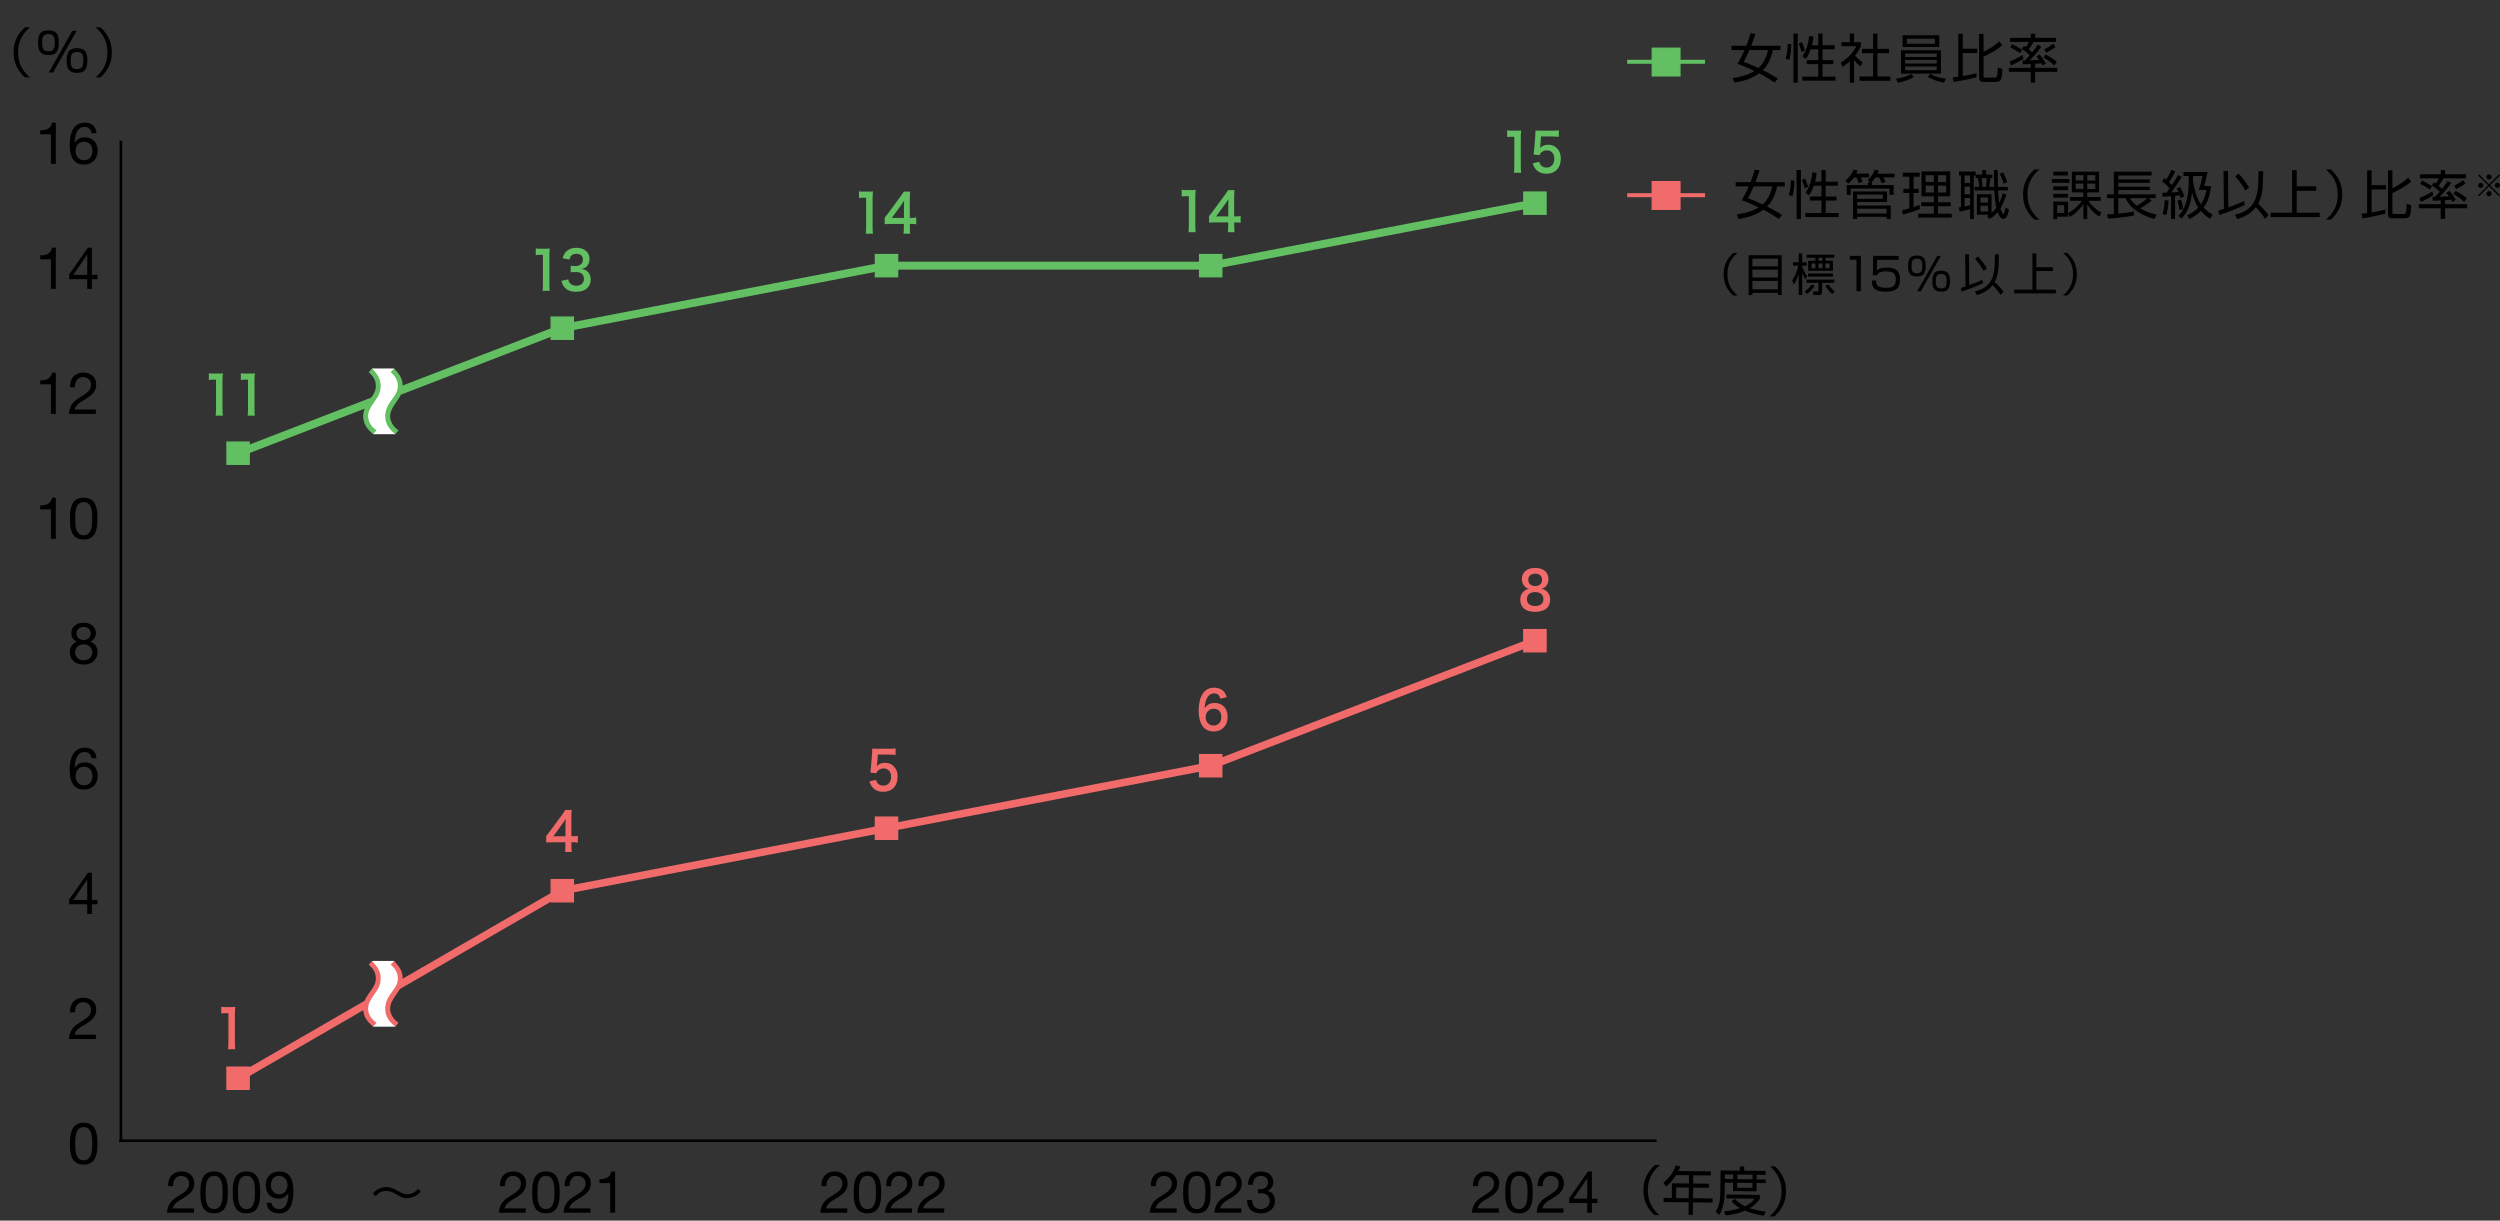 <?xml version="1.0" encoding="UTF-8"?>
<svg xmlns="http://www.w3.org/2000/svg" viewBox="0 0 945.68 461.73">
  <rect x="0" y="0" width="945.68" height="461.73" fill="#333333" stroke="none"/>
  <defs>
    <style>
      .cls-1, .cls-2, .cls-3 {
        stroke: #62bf62;
      }

      .cls-1, .cls-2, .cls-3, .cls-4, .cls-5, .cls-6, .cls-7 {
        stroke-miterlimit: 10;
      }

      .cls-1, .cls-4, .cls-6 {
        fill: none;
      }

      .cls-1, .cls-6 {
        stroke-width: 1.5px;
      }

      .cls-2 {
        stroke-width: 3px;
      }

      .cls-2, .cls-8, .cls-3 {
        fill: #62bf62;
      }

      .cls-9 {
        fill: #fff;
      }

      .cls-3, .cls-7 {
        stroke-width: .5px;
      }

      .cls-4 {
        stroke: #000;
      }

      .cls-5 {
        stroke-width: 2.85px;
      }

      .cls-5, .cls-10, .cls-7 {
        fill: #f26b6b;
      }

      .cls-5, .cls-6, .cls-7 {
        stroke: #f26b6b;
      }
    </style>
  </defs>
  <g id="_棒グラフ" data-name="棒グラフ">
    <g>
      <line class="cls-4" x1="45.07" y1="431.52" x2="626.61" y2="431.52"/>
      <g>
        <g>
          <path d="M26.5,430.86c.03-.62.1-1.22.22-1.8.12-.59.29-1.14.51-1.67.22-.53.52-.99.9-1.39.38-.4.86-.71,1.44-.95.58-.23,1.27-.35,2.08-.35s1.5.12,2.08.35c.58.24,1.06.55,1.44.95.38.4.68.86.9,1.39.22.53.39,1.09.51,1.67.12.59.19,1.19.22,1.8.03.62.04,1.21.04,1.78s-.01,1.17-.04,1.78c-.03.62-.1,1.22-.22,1.8-.12.59-.29,1.14-.51,1.66-.22.52-.52.98-.9,1.38-.38.4-.86.71-1.43.94-.57.23-1.27.34-2.09.34s-1.5-.11-2.08-.34c-.58-.23-1.06-.54-1.44-.94-.38-.4-.68-.85-.9-1.38-.22-.52-.39-1.07-.51-1.66-.12-.59-.19-1.19-.22-1.8s-.04-1.21-.04-1.78.01-1.17.04-1.78ZM28.49,434.59c.04.73.15,1.41.35,2.05.2.64.52,1.18.96,1.62.44.44,1.06.66,1.85.66s1.41-.22,1.85-.66c.44-.44.76-.98.96-1.62.2-.64.32-1.32.35-2.05s.06-1.38.06-1.97c0-.38,0-.8-.01-1.27s-.04-.92-.11-1.39-.16-.91-.29-1.35c-.12-.44-.31-.83-.55-1.16-.24-.33-.55-.6-.91-.8-.37-.21-.81-.31-1.34-.31s-.98.1-1.34.31c-.37.21-.67.47-.91.8-.24.33-.43.71-.55,1.16-.12.44-.22.89-.29,1.35s-.1.92-.11,1.39c0,.46-.01.88-.01,1.27,0,.59.02,1.24.06,1.97Z"/>
          <path d="M26.74,380.73c.21-.67.52-1.26.96-1.75.43-.49.97-.88,1.62-1.15.65-.28,1.38-.42,2.2-.42.67,0,1.31.1,1.9.3.59.2,1.11.48,1.55.86s.79.84,1.04,1.4c.26.56.39,1.2.39,1.94,0,.69-.11,1.3-.32,1.83-.21.53-.49,1-.85,1.42s-.76.8-1.21,1.13c-.46.34-.92.66-1.41.97-.48.29-.97.58-1.45.87-.48.29-.93.59-1.33.91-.4.32-.75.67-1.03,1.05-.29.37-.47.8-.56,1.29h8.01v1.65h-10.19c.07-.92.24-1.71.5-2.37.26-.65.58-1.22.98-1.71.4-.48.84-.91,1.34-1.28.5-.37,1.02-.71,1.56-1.03.66-.41,1.24-.79,1.74-1.13.5-.34.91-.69,1.24-1.04.33-.35.58-.73.75-1.14.17-.41.25-.89.25-1.43,0-.43-.08-.81-.24-1.16-.16-.34-.38-.64-.65-.89-.27-.25-.59-.44-.96-.57-.37-.13-.76-.2-1.17-.2-.54,0-1.01.11-1.4.34-.39.23-.71.53-.96.89-.25.37-.43.78-.54,1.24s-.16.93-.14,1.4h-1.87c-.04-.79.04-1.53.24-2.2Z"/>
          <path d="M36.86,340.41v1.65h-2.11v3.65h-1.76v-3.65h-6.84v-1.8l7.11-10.14h1.5v10.3h2.11ZM32.99,332.78h-.04l-5.19,7.63h5.24v-7.63Z"/>
          <path d="M33.83,285.12c-.45-.43-1.06-.64-1.8-.64-.79,0-1.43.19-1.91.58-.48.39-.86.88-1.13,1.47-.27.59-.46,1.24-.56,1.92s-.16,1.33-.18,1.94l.04.04c.44-.72.99-1.24,1.64-1.56.65-.32,1.4-.48,2.25-.48.75,0,1.42.13,2.01.38.59.26,1.09.61,1.5,1.07.4.46.72.99.94,1.61.22.62.33,1.28.33,2,0,.57-.09,1.17-.26,1.78-.18.62-.47,1.18-.87,1.68-.4.51-.94.92-1.61,1.25-.67.33-1.49.5-2.48.5-1.16,0-2.09-.24-2.79-.7-.7-.47-1.25-1.07-1.63-1.8-.38-.73-.63-1.54-.76-2.42-.12-.88-.19-1.73-.19-2.55,0-1.07.09-2.11.27-3.11.18-1,.5-1.9.94-2.67.44-.78,1.03-1.4,1.76-1.87.73-.47,1.66-.7,2.77-.7,1.29,0,2.32.34,3.08,1.02.76.68,1.2,1.67,1.32,2.96h-1.87c-.09-.7-.36-1.27-.81-1.69ZM30.44,290.32c-.4.18-.73.43-1.01.75-.28.32-.49.69-.63,1.12-.14.43-.21.89-.21,1.38s.07.94.22,1.36c.15.43.36.79.63,1.1.27.31.61.55,1.01.74.4.18.86.28,1.38.28s.96-.09,1.35-.28c.39-.18.71-.44.98-.76s.47-.69.6-1.11c.14-.42.21-.85.21-1.31,0-.48-.06-.94-.19-1.38-.12-.43-.32-.81-.58-1.12s-.59-.57-.99-.76-.86-.29-1.39-.29-.99.09-1.39.27Z"/>
          <path d="M27.34,237.82c.25-.49.59-.91,1.01-1.24.43-.34.91-.59,1.46-.77.55-.18,1.13-.26,1.73-.26.85,0,1.58.11,2.18.34.6.23,1.09.53,1.46.9.37.37.65.8.83,1.28.18.48.26.96.26,1.46,0,.7-.19,1.35-.58,1.92-.39.58-.91,1.02-1.57,1.31.94.29,1.64.77,2.09,1.44.45.67.68,1.49.68,2.45,0,.76-.14,1.44-.41,2.02s-.64,1.08-1.1,1.49c-.46.4-1.01.71-1.64.91-.63.21-1.31.31-2.02.31s-1.44-.1-2.09-.29-1.21-.48-1.68-.88c-.48-.4-.85-.89-1.12-1.49-.27-.59-.41-1.29-.41-2.08,0-.92.23-1.73.7-2.41.47-.68,1.14-1.18,2.02-1.48-.66-.26-1.19-.69-1.58-1.29s-.59-1.24-.59-1.95c0-.64.12-1.21.37-1.71ZM29.33,248.95c.62.54,1.42.8,2.39.8.47,0,.9-.08,1.29-.23.39-.15.73-.37,1.01-.64s.51-.59.66-.96c.15-.37.23-.77.23-1.21s-.08-.82-.25-1.18c-.17-.36-.4-.67-.69-.94-.29-.26-.63-.47-1.02-.63s-.8-.23-1.24-.23-.88.07-1.29.21c-.4.14-.76.34-1.06.6s-.54.58-.7.95-.25.78-.25,1.23c0,.94.31,1.68.94,2.21ZM29.16,240.7c.15.32.34.58.59.78.25.21.54.36.88.46.34.1.7.15,1.08.15.75,0,1.36-.22,1.85-.66.48-.44.73-1.06.73-1.85s-.25-1.39-.74-1.79c-.49-.4-1.12-.61-1.88-.61-.37,0-.72.05-1.06.15s-.63.26-.87.46c-.24.21-.44.46-.58.75-.15.29-.22.64-.22,1.03,0,.43.07.8.22,1.11Z"/>
          <g>
            <path d="M19.26,203.85v-11.18h-4.05v-1.5c.53,0,1.04-.04,1.54-.12.5-.08.95-.23,1.35-.45.4-.22.74-.52,1.02-.9.28-.38.47-.86.57-1.45h1.43v15.6h-1.87Z"/>
            <path d="M26.5,194.41c.03-.62.1-1.22.22-1.8.12-.59.29-1.14.51-1.67.22-.53.52-.99.9-1.39.38-.4.86-.71,1.44-.95.58-.23,1.27-.35,2.08-.35s1.5.12,2.08.35c.58.24,1.06.55,1.44.95.38.4.68.86.9,1.39.22.53.39,1.09.51,1.67.12.59.19,1.19.22,1.8.03.62.04,1.21.04,1.78s-.01,1.17-.04,1.78c-.03.62-.1,1.22-.22,1.8-.12.59-.29,1.14-.51,1.66-.22.52-.52.98-.9,1.38-.38.4-.86.71-1.43.94-.57.23-1.27.34-2.09.34s-1.5-.11-2.08-.34c-.58-.23-1.06-.54-1.44-.94-.38-.4-.68-.85-.9-1.38-.22-.52-.39-1.07-.51-1.66-.12-.59-.19-1.19-.22-1.8s-.04-1.21-.04-1.78.01-1.17.04-1.78ZM28.49,198.14c.04.73.15,1.41.35,2.05.2.64.52,1.18.96,1.62.44.44,1.06.66,1.85.66s1.41-.22,1.85-.66c.44-.44.76-.98.96-1.62.2-.64.32-1.32.35-2.05s.06-1.38.06-1.97c0-.38,0-.8-.01-1.27s-.04-.92-.11-1.39-.16-.91-.29-1.35c-.12-.44-.31-.83-.55-1.16-.24-.33-.55-.6-.91-.8-.37-.21-.81-.31-1.34-.31s-.98.1-1.34.31c-.37.21-.67.47-.91.8-.24.33-.43.71-.55,1.16-.12.44-.22.89-.29,1.35s-.1.92-.11,1.39c0,.46-.01.88-.01,1.27,0,.59.02,1.24.06,1.97Z"/>
          </g>
          <g>
            <path d="M19.26,156.56v-11.18h-4.05v-1.5c.53,0,1.04-.04,1.54-.12.5-.08.95-.23,1.35-.45.4-.22.74-.52,1.02-.9.28-.38.47-.87.57-1.45h1.43v15.6h-1.87Z"/>
            <path d="M26.74,144.28c.21-.67.52-1.26.96-1.75.43-.49.97-.88,1.62-1.16.65-.28,1.38-.42,2.2-.42.67,0,1.31.1,1.9.3.59.2,1.11.48,1.55.86s.79.84,1.04,1.4c.26.56.39,1.2.39,1.94,0,.69-.11,1.3-.32,1.83-.21.53-.49,1-.85,1.42s-.76.8-1.21,1.13c-.46.34-.92.66-1.41.97-.48.29-.97.58-1.45.87-.48.29-.93.59-1.33.91-.4.32-.75.67-1.03,1.05-.29.37-.47.8-.56,1.29h8.01v1.65h-10.19c.07-.92.24-1.71.5-2.37.26-.65.58-1.22.98-1.71.4-.48.84-.91,1.34-1.28.5-.37,1.02-.71,1.56-1.03.66-.41,1.24-.79,1.74-1.13.5-.34.91-.69,1.24-1.04.33-.35.58-.73.75-1.14.17-.41.25-.89.25-1.43,0-.43-.08-.81-.24-1.16-.16-.34-.38-.64-.65-.89-.27-.25-.59-.44-.96-.57-.37-.13-.76-.2-1.17-.2-.54,0-1.01.11-1.4.34-.39.23-.71.52-.96.89-.25.37-.43.78-.54,1.24-.11.46-.16.93-.14,1.4h-1.87c-.04-.79.04-1.52.24-2.2Z"/>
          </g>
          <g>
            <path d="M19.26,109.27v-11.18h-4.05v-1.5c.53,0,1.04-.04,1.54-.12.5-.08.95-.23,1.35-.45.4-.22.74-.52,1.02-.9.28-.38.47-.87.57-1.45h1.43v15.6h-1.87Z"/>
            <path d="M36.86,103.97v1.65h-2.11v3.65h-1.76v-3.65h-6.84v-1.8l7.11-10.14h1.5v10.3h2.11ZM32.99,96.34h-.04l-5.19,7.63h5.24v-7.63Z"/>
          </g>
          <g>
            <path d="M19.26,61.98v-11.18h-4.05v-1.5c.53,0,1.04-.04,1.54-.12.5-.08.95-.23,1.35-.45.4-.22.74-.52,1.02-.9.28-.38.47-.87.57-1.45h1.43v15.6h-1.87Z"/>
            <path d="M33.83,48.67c-.45-.43-1.06-.64-1.8-.64-.79,0-1.43.19-1.91.58-.48.39-.86.88-1.13,1.47-.27.59-.46,1.24-.56,1.93s-.16,1.33-.18,1.94l.04.04c.44-.72.99-1.24,1.64-1.56.65-.32,1.4-.48,2.25-.48.75,0,1.42.13,2.01.39.59.26,1.09.61,1.5,1.07.4.46.72.99.94,1.61.22.62.33,1.28.33,2,0,.57-.09,1.17-.26,1.78-.18.62-.47,1.18-.87,1.68-.4.51-.94.92-1.61,1.25-.67.33-1.49.5-2.48.5-1.16,0-2.09-.23-2.79-.7-.7-.47-1.25-1.07-1.63-1.8-.38-.73-.63-1.54-.76-2.42s-.19-1.73-.19-2.55c0-1.07.09-2.11.27-3.11.18-1,.5-1.9.94-2.67s1.03-1.4,1.76-1.87c.73-.47,1.66-.7,2.77-.7,1.29,0,2.32.34,3.08,1.02.76.68,1.2,1.67,1.32,2.96h-1.87c-.09-.7-.36-1.27-.81-1.69ZM30.44,53.88c-.4.18-.73.43-1.01.75-.28.32-.49.69-.63,1.12-.14.43-.21.89-.21,1.38s.07.94.22,1.36c.15.43.36.79.63,1.1s.61.55,1.01.74c.4.18.86.27,1.38.27s.96-.09,1.35-.27c.39-.18.71-.44.98-.76s.47-.69.6-1.11c.14-.42.21-.85.21-1.31,0-.48-.06-.94-.19-1.38-.12-.43-.32-.81-.58-1.12s-.59-.57-.99-.76c-.4-.19-.86-.29-1.39-.29s-.99.09-1.39.27Z"/>
          </g>
        </g>
        <line class="cls-4" x1="45.74" y1="431.52" x2="45.74" y2="53.2"/>
      </g>
      <g>
        <g>
          <line class="cls-2" x1="212.7" y1="124.14" x2="90.06" y2="171.43"/>
          <line class="cls-2" x1="335.34" y1="100.49" x2="212.7" y2="124.14"/>
          <line class="cls-2" x1="457.98" y1="100.49" x2="335.34" y2="100.49"/>
          <line class="cls-2" x1="580.62" y1="76.85" x2="457.98" y2="100.49"/>
        </g>
        <g>
          <line class="cls-5" x1="212.7" y1="336.94" x2="90.06" y2="407.87"/>
          <line class="cls-5" x1="335.34" y1="313.29" x2="212.7" y2="336.94"/>
          <line class="cls-5" x1="457.98" y1="289.65" x2="335.34" y2="313.29"/>
          <line class="cls-5" x1="580.62" y1="242.36" x2="457.98" y2="289.65"/>
        </g>
      </g>
      <g>
        <g>
          <rect class="cls-3" x="85.86" y="167.23" width="8.4" height="8.4"/>
          <rect class="cls-3" x="208.5" y="119.94" width="8.4" height="8.4"/>
          <rect class="cls-3" x="331.14" y="96.29" width="8.4" height="8.4"/>
          <rect class="cls-3" x="453.78" y="96.29" width="8.4" height="8.4"/>
          <rect class="cls-3" x="576.42" y="72.65" width="8.4" height="8.4"/>
        </g>
        <g>
          <rect class="cls-7" x="85.86" y="403.67" width="8.4" height="8.4"/>
          <rect class="cls-7" x="208.5" y="332.74" width="8.4" height="8.4"/>
          <rect class="cls-7" x="331.14" y="309.09" width="8.4" height="8.4"/>
          <rect class="cls-7" x="453.78" y="285.45" width="8.4" height="8.4"/>
          <rect class="cls-7" x="576.42" y="238.16" width="8.4" height="8.4"/>
        </g>
      </g>
    </g>
    <rect class="cls-7" x="625.01" y="68.71" width="10.46" height="10.46"/>
    <line class="cls-6" x1="615.51" y1="73.84" x2="644.97" y2="73.84"/>
    <rect class="cls-3" x="625.01" y="18.24" width="10.46" height="10.46"/>
    <line class="cls-1" x1="615.51" y1="23.37" x2="644.97" y2="23.37"/>
    <g>
      <path d="M11.33,10.32c-2.3,2-4.5,4.68-4.5,9.48s2.2,7.48,4.5,9.48h-1.88c-2.74-2.48-4.3-5.44-4.3-9.48s1.56-7,4.3-9.48h1.88Z"/>
      <path d="M18.43,11.48c3.12,0,3.82,1.82,3.82,4.66,0,3.88-1.48,4.68-4.02,4.68-3.12,0-3.82-1.86-3.82-4.68,0-3.84,1.46-4.66,4.02-4.66ZM18.25,12.9c-2.02,0-2.32,1.38-2.32,3.24,0,2.5.64,3.24,2.48,3.24,2.04,0,2.32-1.36,2.32-3.24,0-2.48-.64-3.24-2.48-3.24ZM28.99,11.64l-8.9,15.76h-1.62l8.92-15.76h1.6ZM29.23,18.22c3.12,0,3.82,1.84,3.82,4.68,0,3.86-1.48,4.66-4.02,4.66-3.12,0-3.82-1.84-3.82-4.66,0-3.84,1.46-4.68,4.02-4.68ZM29.05,19.66c-2.02,0-2.32,1.36-2.32,3.24,0,2.5.64,3.24,2.48,3.24,2.04,0,2.32-1.38,2.32-3.24,0-2.5-.64-3.24-2.48-3.24Z"/>
      <path d="M36.13,29.29c2.22-1.92,4.5-4.6,4.5-9.48s-2.28-7.56-4.5-9.48h1.88c2.72,2.48,4.3,5.44,4.3,9.48s-1.58,7-4.3,9.48h-1.88Z"/>
    </g>
  </g>
  <g id="_" data-name="〜">
    <g>
      <polygon class="cls-9" points="140.72 139.39 149.05 139.39 151.3 144.63 151.06 147.44 148.36 152.96 147.01 156.02 146.89 159.08 147.5 161.04 149.46 162.88 149.5 164.24 141.17 164.24 138.19 159.57 138.19 156.39 139.91 153.2 142.24 149.16 143.46 146.71 142.97 143.77 141.13 140.71 140.72 139.39"/>
      <path class="cls-8" d="M140.72,139.39c2.41,2.46,3.27,4.18,3.27,6.67,0,1.25-.25,2.35-.8,3.46-.36.72-.58,1.08-1.66,2.6-1.66,2.33-2.27,3.74-2.27,5.31,0,.78.16,1.55.47,2.21.5,1.19,1.16,1.97,2.69,3.16l-1.25,1.44c-1.55-1.33-2.22-2.08-2.85-3.18-.61-1.05-.94-2.38-.94-3.65,0-.86.17-1.77.44-2.63.41-1.16.91-2.05,2.24-3.85,1.63-2.19,2.1-3.29,2.1-4.98,0-1.05-.22-1.94-.72-2.85-.44-.78-.89-1.3-1.94-2.32l1.22-1.38Z"/>
      <path class="cls-8" d="M149.05,139.39c2.41,2.46,3.27,4.18,3.27,6.67,0,1.25-.25,2.35-.8,3.46-.36.72-.58,1.08-1.66,2.6-1.66,2.33-2.27,3.74-2.27,5.31,0,.78.16,1.55.47,2.21.5,1.19,1.16,1.97,2.69,3.16l-1.25,1.44c-1.55-1.33-2.22-2.08-2.85-3.18-.61-1.05-.94-2.38-.94-3.65,0-.86.17-1.77.44-2.63.41-1.16.91-2.05,2.24-3.85,1.63-2.19,2.1-3.29,2.1-4.98,0-1.05-.22-1.94-.72-2.85-.44-.78-.89-1.3-1.94-2.32l1.22-1.38Z"/>
    </g>
    <g>
      <polygon class="cls-9" points="140.72 363.5 149.05 363.5 151.3 368.74 151.06 371.56 148.36 377.07 147.01 380.13 146.89 383.19 147.5 385.15 149.46 386.99 149.5 388.35 141.17 388.35 138.19 383.68 138.19 380.5 139.91 377.31 142.24 373.27 143.46 370.82 142.97 367.88 141.13 364.82 140.72 363.5"/>
      <path class="cls-10" d="M140.72,363.5c2.41,2.46,3.27,4.18,3.27,6.67,0,1.25-.25,2.35-.8,3.46-.36.72-.58,1.08-1.66,2.6-1.66,2.33-2.27,3.74-2.27,5.31,0,.78.16,1.55.47,2.21.5,1.19,1.16,1.97,2.69,3.16l-1.25,1.44c-1.55-1.33-2.22-2.08-2.85-3.18-.61-1.05-.94-2.38-.94-3.65,0-.86.17-1.77.44-2.63.41-1.16.91-2.05,2.24-3.85,1.63-2.19,2.1-3.29,2.1-4.98,0-1.05-.22-1.94-.72-2.85-.44-.78-.89-1.3-1.94-2.32l1.22-1.38Z"/>
      <path class="cls-10" d="M149.05,363.5c2.41,2.46,3.27,4.18,3.27,6.67,0,1.25-.25,2.35-.8,3.46-.36.72-.58,1.08-1.66,2.6-1.66,2.33-2.27,3.74-2.27,5.31,0,.78.17,1.55.47,2.21.5,1.19,1.16,1.97,2.69,3.16l-1.25,1.44c-1.55-1.33-2.22-2.08-2.85-3.18-.61-1.05-.94-2.38-.94-3.65,0-.86.17-1.77.44-2.63.41-1.16.91-2.05,2.24-3.85,1.63-2.19,2.1-3.29,2.1-4.98,0-1.05-.22-1.94-.72-2.85-.44-.78-.89-1.3-1.94-2.32l1.22-1.38Z"/>
    </g>
  </g>
  <g id="_文字" data-name="文字">
    <g>
      <path d="M63.85,446.45c.21-.67.52-1.26.96-1.75.43-.49.97-.88,1.62-1.15.65-.28,1.38-.42,2.2-.42.67,0,1.31.1,1.9.3.59.2,1.11.48,1.55.86s.79.84,1.04,1.4c.26.56.39,1.2.39,1.94,0,.69-.11,1.3-.32,1.83-.21.53-.49,1-.85,1.42s-.76.8-1.21,1.13c-.46.34-.92.66-1.41.97-.48.29-.97.58-1.45.87-.48.29-.93.59-1.33.91-.4.32-.75.67-1.03,1.05-.29.37-.47.8-.56,1.29h8.01v1.65h-10.19c.07-.92.24-1.71.5-2.37.26-.65.58-1.22.98-1.71.4-.48.84-.91,1.34-1.28.5-.37,1.02-.71,1.56-1.03.66-.41,1.24-.79,1.74-1.13.5-.34.91-.69,1.24-1.04.33-.35.58-.73.75-1.14.17-.41.25-.89.25-1.43,0-.43-.08-.81-.24-1.16-.16-.34-.38-.64-.65-.89-.27-.25-.59-.44-.96-.57-.37-.13-.76-.2-1.17-.2-.54,0-1.01.11-1.4.34-.39.23-.71.53-.96.89-.25.37-.43.78-.54,1.24s-.16.93-.14,1.4h-1.87c-.04-.79.04-1.53.24-2.2Z"/>
      <path d="M75.84,449.29c.03-.62.1-1.22.22-1.8.12-.59.29-1.14.51-1.67.22-.53.52-.99.9-1.39.38-.4.86-.71,1.44-.95.58-.23,1.27-.35,2.08-.35s1.5.12,2.08.35c.58.24,1.06.55,1.44.95.38.4.68.86.9,1.39.22.53.39,1.09.51,1.67.12.59.19,1.19.22,1.8.03.62.04,1.21.04,1.78s-.01,1.17-.04,1.78c-.03.62-.1,1.22-.22,1.8-.12.59-.29,1.14-.51,1.66-.22.52-.52.98-.9,1.38-.38.4-.86.71-1.43.94-.57.23-1.27.34-2.09.34s-1.5-.11-2.08-.34c-.58-.23-1.06-.54-1.44-.94-.38-.4-.68-.85-.9-1.38-.22-.52-.39-1.07-.51-1.66-.12-.59-.19-1.19-.22-1.8s-.04-1.21-.04-1.78.01-1.17.04-1.78ZM77.83,453.02c.04.73.15,1.41.35,2.05.2.64.52,1.18.96,1.62.44.44,1.06.66,1.85.66s1.41-.22,1.85-.66c.44-.44.76-.98.96-1.62.2-.64.32-1.32.35-2.05s.06-1.38.06-1.97c0-.38,0-.8-.01-1.27s-.04-.92-.11-1.39-.16-.91-.29-1.35c-.12-.44-.31-.83-.55-1.16-.24-.33-.55-.6-.91-.8-.37-.21-.81-.31-1.34-.31s-.98.1-1.34.31c-.37.21-.67.47-.91.8-.24.33-.43.71-.55,1.16-.12.44-.22.89-.29,1.35s-.1.92-.11,1.39c0,.46-.01.88-.01,1.27,0,.59.02,1.24.06,1.97Z"/>
      <path d="M88.07,449.29c.03-.62.1-1.22.22-1.8.12-.59.29-1.14.51-1.67.22-.53.52-.99.9-1.39.38-.4.86-.71,1.44-.95.58-.23,1.27-.35,2.08-.35s1.5.12,2.08.35c.58.24,1.06.55,1.44.95.38.4.68.86.9,1.39.22.53.39,1.09.51,1.67.12.59.19,1.19.22,1.8.03.62.04,1.21.04,1.78s-.01,1.17-.04,1.78c-.03.62-.1,1.22-.22,1.8-.12.59-.29,1.14-.51,1.66-.22.52-.52.98-.9,1.38-.38.4-.86.71-1.43.94-.57.23-1.27.34-2.09.34s-1.5-.11-2.08-.34c-.58-.23-1.06-.54-1.44-.94-.38-.4-.68-.85-.9-1.38-.22-.52-.39-1.07-.51-1.66-.12-.59-.19-1.19-.22-1.8s-.04-1.21-.04-1.78.01-1.17.04-1.78ZM90.06,453.02c.04.73.15,1.41.35,2.05.2.64.52,1.18.96,1.62.44.44,1.06.66,1.85.66s1.41-.22,1.85-.66c.44-.44.76-.98.96-1.62.2-.64.32-1.32.35-2.05s.06-1.38.06-1.97c0-.38,0-.8-.01-1.27s-.04-.92-.11-1.39-.16-.91-.29-1.35c-.12-.44-.31-.83-.55-1.16-.24-.33-.55-.6-.91-.8-.37-.21-.81-.31-1.34-.31s-.98.1-1.34.31c-.37.21-.67.47-.91.8-.24.33-.43.71-.55,1.16-.12.44-.22.89-.29,1.35s-.1.92-.11,1.39c0,.46-.01.88-.01,1.27,0,.59.02,1.24.06,1.97Z"/>
      <path d="M103.64,456.73c.54.41,1.19.62,1.94.62,1.14,0,2-.5,2.57-1.49.57-.99.89-2.5.95-4.54l-.04-.04c-.35.66-.85,1.18-1.5,1.57-.65.39-1.35.58-2.11.58s-1.5-.13-2.11-.38c-.62-.26-1.13-.61-1.55-1.07-.42-.45-.73-1-.95-1.65-.21-.64-.32-1.35-.32-2.11s.12-1.43.37-2.06c.25-.62.6-1.16,1.06-1.61.45-.45,1-.8,1.63-1.04.63-.25,1.32-.37,2.07-.37s1.42.11,2.07.34,1.21.62,1.69,1.18c.48.56.87,1.32,1.15,2.28s.43,2.18.43,3.66c0,2.7-.43,4.77-1.29,6.21s-2.23,2.17-4.12,2.17c-1.31,0-2.39-.33-3.26-.99s-1.36-1.66-1.47-3.01h1.87c.07.76.38,1.35.92,1.76ZM108.56,446.98c-.14-.42-.34-.8-.62-1.13s-.6-.59-1-.78-.86-.29-1.39-.29c-.56,0-1.03.1-1.42.31-.39.21-.7.48-.95.82-.24.34-.42.74-.53,1.18-.11.44-.17.9-.17,1.39,0,.43.08.84.23,1.23.15.4.37.75.64,1.06.27.31.59.55.97.74s.79.27,1.24.27c.48,0,.92-.09,1.32-.27s.73-.43,1.01-.75c.28-.32.49-.68.64-1.1s.22-.85.22-1.31c0-.48-.07-.94-.21-1.36Z"/>
    </g>
    <path d="M159.15,450.69c-1.68,2.1-3.96,2.54-5.1,2.54-1.68,0-2.64-.56-4.58-1.68-1.58-.92-2.5-1.04-3.36-1.04-.8,0-2.64.14-4,1.96l-1.08-.94c.42-.5.9-1.08,1.74-1.56.9-.5,2.12-.94,3.42-.94,1.38,0,2.62.46,4.36,1.48,1.18.7,2.14,1.26,3.48,1.26,2.32,0,3.6-1.5,4.06-2.04l1.06.96Z"/>
    <g>
      <path d="M189.37,446.45c.21-.67.52-1.26.96-1.75.43-.49.97-.88,1.62-1.15.65-.28,1.38-.42,2.2-.42.67,0,1.31.1,1.9.3.59.2,1.11.48,1.55.86s.79.84,1.04,1.4c.26.56.39,1.2.39,1.94,0,.69-.11,1.3-.32,1.83-.21.53-.49,1-.85,1.42s-.76.8-1.21,1.13c-.46.34-.92.66-1.41.97-.48.29-.97.58-1.45.87-.48.29-.93.59-1.33.91-.4.32-.75.67-1.03,1.05-.29.37-.47.8-.56,1.29h8.01v1.65h-10.19c.07-.92.24-1.71.5-2.37.26-.65.58-1.22.98-1.71.4-.48.84-.91,1.34-1.28.5-.37,1.02-.71,1.56-1.03.66-.41,1.24-.79,1.74-1.13.5-.34.91-.69,1.24-1.04.33-.35.58-.73.75-1.14.17-.41.25-.89.25-1.43,0-.43-.08-.81-.24-1.16-.16-.34-.38-.64-.65-.89-.27-.25-.59-.44-.96-.57-.37-.13-.76-.2-1.17-.2-.54,0-1.01.11-1.4.34-.39.23-.71.53-.96.89-.25.37-.43.78-.54,1.24s-.16.93-.14,1.4h-1.87c-.04-.79.04-1.53.24-2.2Z"/>
      <path d="M201.36,449.29c.03-.62.1-1.22.22-1.8.12-.59.29-1.14.51-1.67.22-.53.52-.99.9-1.39.38-.4.86-.71,1.44-.95.58-.23,1.27-.35,2.08-.35s1.5.12,2.08.35c.58.24,1.06.55,1.44.95.38.4.68.86.9,1.39.22.53.39,1.09.51,1.67.12.59.19,1.19.22,1.8.03.62.04,1.21.04,1.78s-.01,1.17-.04,1.78c-.03.62-.1,1.22-.22,1.8-.12.59-.29,1.14-.51,1.66-.22.52-.52.98-.9,1.38-.38.4-.86.71-1.43.94-.57.23-1.27.34-2.09.34s-1.5-.11-2.08-.34c-.58-.23-1.06-.54-1.44-.94-.38-.4-.68-.85-.9-1.38-.22-.52-.39-1.07-.51-1.66-.12-.59-.19-1.19-.22-1.8s-.04-1.21-.04-1.78.01-1.17.04-1.78ZM203.35,453.02c.04.73.15,1.41.35,2.05.2.64.52,1.18.96,1.62.44.44,1.06.66,1.85.66s1.41-.22,1.85-.66c.44-.44.76-.98.96-1.62.2-.64.32-1.32.35-2.05s.06-1.38.06-1.97c0-.38,0-.8-.01-1.27s-.04-.92-.11-1.39-.16-.91-.29-1.35c-.12-.44-.31-.83-.55-1.16-.24-.33-.55-.6-.91-.8-.37-.21-.81-.31-1.34-.31s-.98.1-1.34.31c-.37.21-.67.47-.91.8-.24.33-.43.71-.55,1.16-.12.44-.22.89-.29,1.35s-.1.92-.11,1.39c0,.46-.01.88-.01,1.27,0,.59.02,1.24.06,1.97Z"/>
      <path d="M213.83,446.45c.21-.67.52-1.26.96-1.75.43-.49.97-.88,1.62-1.15.65-.28,1.38-.42,2.2-.42.67,0,1.31.1,1.9.3.59.2,1.11.48,1.55.86s.79.84,1.04,1.4c.26.56.39,1.2.39,1.94,0,.69-.11,1.3-.32,1.83-.21.53-.49,1-.85,1.42s-.76.8-1.21,1.13c-.46.34-.92.66-1.41.97-.48.29-.97.58-1.45.87-.48.29-.93.59-1.33.91-.4.32-.75.67-1.03,1.05-.29.37-.47.8-.56,1.29h8.01v1.65h-10.19c.07-.92.24-1.71.5-2.37.26-.65.58-1.22.98-1.71.4-.48.84-.91,1.34-1.28.5-.37,1.02-.71,1.56-1.03.66-.41,1.24-.79,1.74-1.13.5-.34.91-.69,1.24-1.04.33-.35.58-.73.75-1.14.17-.41.25-.89.25-1.43,0-.43-.08-.81-.24-1.16-.16-.34-.38-.64-.65-.89-.27-.25-.59-.44-.96-.57-.37-.13-.76-.2-1.17-.2-.54,0-1.01.11-1.4.34-.39.23-.71.53-.96.89-.25.37-.43.78-.54,1.24s-.16.93-.14,1.4h-1.87c-.04-.79.04-1.53.24-2.2Z"/>
      <path d="M230.82,458.73v-11.18h-4.05v-1.5c.53,0,1.04-.04,1.54-.12.5-.08.95-.23,1.35-.45.4-.22.74-.52,1.02-.9.28-.38.47-.86.57-1.45h1.43v15.6h-1.87Z"/>
    </g>
    <g>
      <path d="M310.98,446.45c.21-.67.52-1.26.96-1.75.43-.49.97-.88,1.62-1.15.65-.28,1.38-.42,2.2-.42.67,0,1.31.1,1.9.3.59.2,1.11.48,1.55.86s.79.84,1.04,1.4c.26.56.39,1.2.39,1.94,0,.69-.11,1.3-.32,1.83-.21.53-.49,1-.85,1.42s-.76.8-1.21,1.13c-.46.34-.92.66-1.41.97-.48.29-.97.58-1.45.87-.48.29-.93.59-1.33.91-.4.32-.75.67-1.03,1.05-.29.37-.47.8-.56,1.29h8.01v1.65h-10.19c.07-.92.24-1.71.5-2.37.26-.65.58-1.22.98-1.71.4-.48.84-.91,1.34-1.28.5-.37,1.02-.71,1.56-1.03.66-.41,1.24-.79,1.74-1.13.5-.34.91-.69,1.24-1.04.33-.35.58-.73.75-1.14.17-.41.25-.89.25-1.43,0-.43-.08-.81-.24-1.16-.16-.34-.38-.64-.65-.89-.27-.25-.59-.44-.96-.57-.37-.13-.76-.2-1.17-.2-.54,0-1.01.11-1.4.34-.39.23-.71.53-.96.89-.25.37-.43.78-.54,1.24s-.16.93-.14,1.4h-1.87c-.04-.79.04-1.53.24-2.2Z"/>
      <path d="M322.97,449.29c.03-.62.1-1.22.22-1.8.12-.59.29-1.14.51-1.67.22-.53.52-.99.9-1.39.38-.4.86-.71,1.44-.95.58-.23,1.27-.35,2.08-.35s1.5.12,2.08.35c.58.24,1.06.55,1.44.95.38.4.68.86.9,1.39.22.53.39,1.09.51,1.67.12.59.19,1.19.22,1.8.03.62.04,1.21.04,1.78s-.01,1.17-.04,1.78c-.03.62-.1,1.22-.22,1.8-.12.59-.29,1.14-.51,1.66-.22.52-.52.98-.9,1.38-.38.4-.86.71-1.43.94-.57.23-1.27.34-2.09.34s-1.5-.11-2.08-.34c-.58-.23-1.06-.54-1.44-.94-.38-.4-.68-.85-.9-1.38-.22-.52-.39-1.07-.51-1.66-.12-.59-.19-1.19-.22-1.8s-.04-1.21-.04-1.78.01-1.17.04-1.78ZM324.96,453.02c.04.73.15,1.41.35,2.05.2.64.52,1.18.96,1.62.44.44,1.06.66,1.85.66s1.41-.22,1.85-.66c.44-.44.76-.98.96-1.62.2-.64.32-1.32.35-2.05s.06-1.38.06-1.97c0-.38,0-.8-.01-1.27s-.04-.92-.11-1.39-.16-.91-.29-1.35c-.12-.44-.31-.83-.55-1.16-.24-.33-.55-.6-.91-.8-.37-.21-.81-.31-1.34-.31s-.98.1-1.34.31c-.37.21-.67.47-.91.8-.24.33-.43.71-.55,1.16-.12.44-.22.89-.29,1.35s-.1.92-.11,1.39c0,.46-.01.88-.01,1.27,0,.59.02,1.24.06,1.97Z"/>
      <path d="M335.45,446.45c.21-.67.52-1.26.96-1.75.43-.49.97-.88,1.62-1.15.65-.28,1.38-.42,2.2-.42.67,0,1.31.1,1.9.3.59.2,1.11.48,1.55.86s.79.84,1.04,1.4c.26.56.39,1.2.39,1.94,0,.69-.11,1.3-.32,1.83-.21.53-.49,1-.85,1.42s-.76.8-1.21,1.13c-.46.34-.92.66-1.41.97-.48.29-.97.58-1.45.87-.48.29-.93.59-1.33.91-.4.32-.75.67-1.03,1.05-.29.37-.47.8-.56,1.29h8.01v1.65h-10.19c.07-.92.24-1.71.5-2.37.26-.65.58-1.22.98-1.71.4-.48.84-.91,1.34-1.28.5-.37,1.02-.71,1.56-1.03.66-.41,1.24-.79,1.74-1.13.5-.34.91-.69,1.24-1.04.33-.35.58-.73.75-1.14.17-.41.25-.89.25-1.43,0-.43-.08-.81-.24-1.16-.16-.34-.38-.64-.65-.89-.27-.25-.59-.44-.96-.57-.37-.13-.76-.2-1.17-.2-.54,0-1.01.11-1.4.34-.39.23-.71.53-.96.89-.25.37-.43.78-.54,1.24s-.16.93-.14,1.4h-1.87c-.04-.79.04-1.53.24-2.2Z"/>
      <path d="M347.68,446.45c.21-.67.52-1.26.96-1.75.43-.49.97-.88,1.62-1.15.65-.28,1.38-.42,2.2-.42.67,0,1.31.1,1.9.3.59.2,1.11.48,1.55.86s.79.84,1.04,1.4c.26.56.39,1.2.39,1.94,0,.69-.11,1.3-.32,1.83-.21.53-.49,1-.85,1.42s-.76.8-1.21,1.13c-.46.34-.92.66-1.41.97-.48.29-.97.58-1.45.87-.48.29-.93.59-1.33.91-.4.32-.75.67-1.03,1.05-.29.37-.47.8-.56,1.29h8.01v1.65h-10.19c.07-.92.24-1.71.5-2.37.26-.65.58-1.22.98-1.71.4-.48.84-.91,1.34-1.28.5-.37,1.02-.71,1.56-1.03.66-.41,1.24-.79,1.74-1.13.5-.34.91-.69,1.24-1.04.33-.35.58-.73.75-1.14.17-.41.25-.89.25-1.43,0-.43-.08-.81-.24-1.16-.16-.34-.38-.64-.65-.89-.27-.25-.59-.44-.96-.57-.37-.13-.76-.2-1.17-.2-.54,0-1.01.11-1.4.34-.39.23-.71.53-.96.89-.25.37-.43.78-.54,1.24s-.16.93-.14,1.4h-1.87c-.04-.79.04-1.53.24-2.2Z"/>
    </g>
    <g>
      <path d="M435.59,446.45c.21-.67.52-1.26.96-1.75.43-.49.97-.88,1.62-1.15.65-.28,1.38-.42,2.2-.42.67,0,1.31.1,1.9.3.59.2,1.11.48,1.55.86s.79.84,1.04,1.4c.26.56.39,1.2.39,1.94,0,.69-.11,1.3-.32,1.83-.21.53-.49,1-.85,1.42s-.76.8-1.21,1.13c-.46.34-.92.66-1.41.97-.48.29-.97.58-1.45.87-.48.29-.93.59-1.33.91-.4.32-.75.67-1.03,1.05-.29.37-.47.8-.56,1.29h8.01v1.65h-10.19c.07-.92.24-1.71.5-2.37.26-.65.58-1.22.98-1.71.4-.48.84-.91,1.34-1.28.5-.37,1.02-.71,1.56-1.03.66-.41,1.24-.79,1.74-1.13.5-.34.91-.69,1.24-1.04.33-.35.58-.73.75-1.14.17-.41.25-.89.25-1.43,0-.43-.08-.81-.24-1.16-.16-.34-.38-.64-.65-.89-.27-.25-.59-.44-.96-.57-.37-.13-.76-.2-1.17-.2-.54,0-1.01.11-1.4.34-.39.23-.71.53-.96.89-.25.37-.43.78-.54,1.24s-.16.93-.14,1.4h-1.87c-.04-.79.04-1.53.24-2.2Z"/>
      <path d="M447.58,449.29c.03-.62.1-1.22.22-1.8.12-.59.29-1.14.51-1.67.22-.53.52-.99.9-1.39.38-.4.86-.71,1.44-.95.58-.23,1.27-.35,2.08-.35s1.5.12,2.08.35c.58.24,1.06.55,1.44.95.38.4.68.86.9,1.39.22.53.39,1.09.51,1.67.12.59.19,1.19.22,1.8.03.62.04,1.21.04,1.78s-.01,1.17-.04,1.78c-.03.62-.1,1.22-.22,1.8-.12.59-.29,1.14-.51,1.66-.22.52-.52.98-.9,1.38-.38.4-.86.71-1.43.94-.57.23-1.27.34-2.09.34s-1.5-.11-2.08-.34c-.58-.23-1.06-.54-1.44-.94-.38-.4-.68-.85-.9-1.38-.22-.52-.39-1.07-.51-1.66-.12-.59-.19-1.19-.22-1.8s-.04-1.21-.04-1.78.01-1.17.04-1.78ZM449.58,453.02c.04.73.15,1.41.35,2.05.2.64.52,1.18.96,1.62.44.44,1.06.66,1.85.66s1.41-.22,1.85-.66c.44-.44.76-.98.96-1.62.2-.64.32-1.32.35-2.05s.06-1.38.06-1.97c0-.38,0-.8-.01-1.27s-.04-.92-.11-1.39-.16-.91-.29-1.35c-.12-.44-.31-.83-.55-1.16-.24-.33-.55-.6-.91-.8-.37-.21-.81-.31-1.34-.31s-.98.1-1.34.31c-.37.21-.67.47-.91.8-.24.33-.43.71-.55,1.16-.12.44-.22.89-.29,1.35s-.1.92-.11,1.39c0,.46-.01.88-.01,1.27,0,.59.02,1.24.06,1.97Z"/>
      <path d="M460.06,446.45c.21-.67.52-1.26.96-1.75.43-.49.97-.88,1.62-1.15.65-.28,1.38-.42,2.2-.42.67,0,1.31.1,1.9.3.59.2,1.11.48,1.55.86s.79.84,1.04,1.4c.26.56.39,1.2.39,1.94,0,.69-.11,1.3-.32,1.83-.21.53-.49,1-.85,1.42s-.76.8-1.21,1.13c-.46.34-.92.66-1.41.97-.48.29-.97.58-1.45.87-.48.29-.93.59-1.33.91-.4.32-.75.67-1.03,1.05-.29.37-.47.8-.56,1.29h8.01v1.65h-10.19c.07-.92.24-1.71.5-2.37.26-.65.58-1.22.98-1.71.4-.48.84-.91,1.34-1.28.5-.37,1.02-.71,1.56-1.03.66-.41,1.24-.79,1.74-1.13.5-.34.91-.69,1.24-1.04.33-.35.58-.73.75-1.14.17-.41.25-.89.25-1.43,0-.43-.08-.81-.24-1.16-.16-.34-.38-.64-.65-.89-.27-.25-.59-.44-.96-.57-.37-.13-.76-.2-1.17-.2-.54,0-1.01.11-1.4.34-.39.23-.71.53-.96.89-.25.37-.43.78-.54,1.24s-.16.93-.14,1.4h-1.87c-.04-.79.04-1.53.24-2.2Z"/>
      <path d="M476.07,449.84h.62c.4,0,.77-.06,1.13-.17.36-.11.67-.27.95-.48.27-.21.49-.48.65-.8.16-.32.24-.69.24-1.1,0-.84-.26-1.46-.79-1.88-.53-.42-1.19-.63-1.98-.63-.5,0-.94.09-1.31.28s-.68.43-.92.74c-.24.31-.42.67-.54,1.08-.12.41-.18.84-.18,1.3h-1.87c.03-.75.15-1.43.36-2.05.21-.62.52-1.14.91-1.58.4-.44.89-.78,1.48-1.03.59-.25,1.28-.37,2.06-.37.67,0,1.3.08,1.88.25.58.17,1.08.42,1.51.76.43.34.76.77,1,1.3.24.53.36,1.15.36,1.87s-.21,1.33-.62,1.87-.92.95-1.54,1.23v.04c.95.21,1.66.65,2.12,1.34s.69,1.5.69,2.44c0,.78-.14,1.46-.43,2.06-.29.59-.67,1.09-1.15,1.48-.48.4-1.05.69-1.71.89-.65.2-1.35.3-2.08.3-.79,0-1.51-.11-2.16-.33s-1.2-.55-1.65-.98c-.45-.43-.8-.96-1.04-1.59-.24-.63-.36-1.35-.34-2.16h1.87c.03,1.01.32,1.84.88,2.48.56.64,1.37.96,2.44.96.45,0,.89-.07,1.3-.21s.77-.34,1.08-.59c.31-.26.55-.57.74-.95s.28-.8.28-1.27-.09-.91-.26-1.29c-.18-.37-.41-.69-.7-.95s-.64-.45-1.04-.57c-.4-.12-.84-.19-1.31-.19-.4,0-.77.02-1.12.07v-1.58c.07.01.14.02.2.02Z"/>
    </g>
    <g>
      <path d="M557.46,446.45c.21-.67.52-1.26.96-1.75.43-.49.97-.88,1.62-1.15.65-.28,1.38-.42,2.2-.42.67,0,1.31.1,1.9.3.59.2,1.11.48,1.55.86s.79.84,1.04,1.4c.26.56.39,1.2.39,1.94,0,.69-.11,1.3-.32,1.83-.21.53-.49,1-.85,1.42s-.76.8-1.21,1.13c-.46.34-.92.66-1.41.97-.48.29-.97.58-1.45.87-.48.29-.93.59-1.33.91-.4.32-.75.67-1.03,1.05-.29.37-.47.8-.56,1.29h8.01v1.65h-10.19c.07-.92.24-1.71.5-2.37.26-.65.58-1.22.98-1.71.4-.48.84-.91,1.34-1.28.5-.37,1.02-.71,1.56-1.03.66-.41,1.24-.79,1.74-1.13.5-.34.91-.69,1.24-1.04.33-.35.58-.73.75-1.14.17-.41.25-.89.25-1.43,0-.43-.08-.81-.24-1.16-.16-.34-.38-.64-.65-.89-.27-.25-.59-.44-.96-.57-.37-.13-.76-.2-1.17-.2-.54,0-1.01.11-1.4.34-.39.23-.71.53-.96.89-.25.37-.43.78-.54,1.24s-.16.93-.14,1.4h-1.87c-.04-.79.04-1.53.24-2.2Z"/>
      <path d="M569.44,449.29c.03-.62.1-1.22.22-1.8.12-.59.29-1.14.51-1.67.22-.53.52-.99.9-1.39.38-.4.86-.71,1.44-.95.58-.23,1.27-.35,2.08-.35s1.5.12,2.08.35c.58.24,1.06.55,1.44.95.38.4.68.86.9,1.39.22.53.39,1.09.51,1.67.12.59.19,1.19.22,1.8.03.62.04,1.21.04,1.78s-.01,1.17-.04,1.78c-.03.62-.1,1.22-.22,1.8-.12.59-.29,1.14-.51,1.66-.22.52-.52.98-.9,1.38-.38.4-.86.71-1.43.94-.57.23-1.27.34-2.09.34s-1.5-.11-2.08-.34c-.58-.23-1.06-.54-1.44-.94-.38-.4-.68-.85-.9-1.38-.22-.52-.39-1.07-.51-1.66-.12-.59-.19-1.19-.22-1.8s-.04-1.21-.04-1.78.01-1.17.04-1.78ZM571.44,453.02c.04.73.15,1.41.35,2.05.2.64.52,1.18.96,1.62.44.44,1.06.66,1.85.66s1.41-.22,1.85-.66c.44-.44.76-.98.96-1.62.2-.64.32-1.32.35-2.05s.06-1.38.06-1.97c0-.38,0-.8-.01-1.27s-.04-.92-.11-1.39-.16-.91-.29-1.35c-.12-.44-.31-.83-.55-1.16-.24-.33-.55-.6-.91-.8-.37-.21-.81-.31-1.34-.31s-.98.1-1.34.31c-.37.21-.67.47-.91.8-.24.33-.43.71-.55,1.16-.12.44-.22.89-.29,1.35s-.1.92-.11,1.39c0,.46-.01.88-.01,1.27,0,.59.02,1.24.06,1.97Z"/>
      <path d="M581.92,446.45c.21-.67.52-1.26.96-1.75.43-.49.97-.88,1.62-1.15.65-.28,1.38-.42,2.2-.42.67,0,1.31.1,1.9.3s1.11.48,1.55.86c.44.37.79.84,1.04,1.4s.39,1.2.39,1.94c0,.69-.11,1.3-.32,1.83-.21.53-.5,1-.85,1.42-.35.42-.76.8-1.21,1.13-.46.34-.92.66-1.41.97-.48.29-.97.58-1.45.87-.48.29-.93.59-1.33.91-.4.32-.75.67-1.03,1.05-.29.37-.47.8-.56,1.29h8.01v1.65h-10.19c.07-.92.24-1.71.5-2.37.26-.65.58-1.22.98-1.71.4-.48.84-.91,1.34-1.28.5-.37,1.02-.71,1.56-1.03.66-.41,1.24-.79,1.74-1.13s.91-.69,1.24-1.04c.33-.35.58-.73.75-1.14.17-.41.25-.89.25-1.43,0-.43-.08-.81-.24-1.16s-.38-.64-.65-.89c-.27-.25-.59-.44-.96-.57-.37-.13-.76-.2-1.17-.2-.54,0-1.01.11-1.4.34-.39.23-.71.53-.96.89-.25.37-.43.78-.54,1.24s-.16.93-.14,1.4h-1.87c-.04-.79.04-1.53.24-2.2Z"/>
      <path d="M604.27,453.43v1.65h-2.11v3.65h-1.76v-3.65h-6.84v-1.8l7.11-10.14h1.5v10.3h2.11ZM600.4,445.79h-.04l-5.19,7.63h5.24v-7.63Z"/>
    </g>
    <path class="cls-10" d="M86.26,396.88c.11-.78.14-1.56.14-2.6v-11.02h-.86c-.67,0-1.19.04-1.85.12v-2.54c.56.1.95.12,1.8.12h1.66c.92,0,1.19-.02,1.84-.1-.11,1.18-.14,2.1-.14,3.3v10.12c0,1.06.04,1.78.14,2.6h-2.72Z"/>
    <g>
      <path class="cls-8" d="M449.56,87.83c.11-.78.14-1.56.14-2.6v-11.02h-.86c-.67,0-1.19.04-1.85.12v-2.54c.56.1.95.12,1.8.12h1.66c.92,0,1.19-.02,1.84-.1-.11,1.18-.14,2.1-.14,3.3v10.12c0,1.06.04,1.78.14,2.6h-2.72Z"/>
      <path class="cls-8" d="M469.32,84.27c-.67-.1-1.04-.12-1.8-.14h-.65v1.42c0,1.02.04,1.54.14,2.28h-2.56c.11-.7.14-1.32.14-2.32v-1.38h-4.99c-1.06,0-1.64.02-2.25.08v-2.46c.61-.74.81-1,1.44-1.84l4.27-5.8c.79-1.06,1.08-1.48,1.49-2.2h2.43c-.11,1.16-.13,1.86-.13,3.38v6.56h.63c.72,0,1.15-.04,1.82-.14v2.56ZM464.62,77.72c0-.94.02-1.58.09-2.4-.36.58-.58.9-1.22,1.78l-3.46,4.76h4.59v-4.14Z"/>
    </g>
    <g>
      <path class="cls-8" d="M81.57,157.23c.11-.78.14-1.56.14-2.6v-11.02h-.86c-.67,0-1.19.04-1.85.12v-2.54c.56.1.95.12,1.8.12h1.66c.92,0,1.19-.02,1.84-.1-.11,1.18-.14,2.1-.14,3.3v10.12c0,1.06.04,1.78.14,2.6h-2.72Z"/>
      <path class="cls-8" d="M93.67,157.23c.11-.78.14-1.56.14-2.6v-11.02h-.86c-.67,0-1.19.04-1.85.12v-2.54c.56.1.95.12,1.8.12h1.66c.92,0,1.19-.02,1.84-.1-.11,1.18-.14,2.1-.14,3.3v10.12c0,1.06.04,1.78.14,2.6h-2.72Z"/>
    </g>
    <g>
      <path class="cls-8" d="M205.23,110.01c.11-.78.14-1.56.14-2.6v-11.02h-.86c-.67,0-1.19.04-1.85.12v-2.54c.56.1.95.12,1.8.12h1.66c.92,0,1.19-.02,1.84-.1-.11,1.18-.14,2.1-.14,3.3v10.12c0,1.06.04,1.78.14,2.6h-2.72Z"/>
      <path class="cls-8" d="M214.94,105.67c.23.92.4,1.24.85,1.64.59.52,1.31.78,2.18.78,1.78,0,2.92-1.02,2.92-2.6,0-.92-.36-1.68-1.01-2.1-.43-.28-1.28-.48-2.07-.48s-1.31.02-1.93.1v-2.48c.58.08.97.1,1.75.1,1.8,0,2.86-.92,2.86-2.46,0-1.38-.85-2.16-2.38-2.16-.88,0-1.53.22-1.96.62-.36.38-.54.72-.76,1.54l-2.57-.48c.45-1.48.86-2.18,1.71-2.86.92-.74,2.09-1.1,3.53-1.1,3.01,0,4.95,1.68,4.95,4.28,0,1.2-.47,2.3-1.24,2.94-.4.34-.79.5-1.75.78,1.28.22,1.94.56,2.57,1.34.59.74.86,1.58.86,2.76,0,1.08-.41,2.18-1.08,2.92-.99,1.06-2.5,1.62-4.43,1.62-2.11,0-3.55-.6-4.57-1.9-.45-.56-.68-1.08-1.01-2.24l2.57-.56Z"/>
    </g>
    <g>
      <path class="cls-8" d="M327.49,88.41c.11-.78.14-1.56.14-2.6v-11.02h-.86c-.67,0-1.19.04-1.85.12v-2.54c.56.1.95.12,1.8.12h1.66c.92,0,1.19-.02,1.84-.1-.11,1.18-.14,2.1-.14,3.3v10.12c0,1.06.04,1.78.14,2.6h-2.72Z"/>
      <path class="cls-8" d="M346.62,84.85c-.67-.1-1.04-.12-1.8-.14h-.65v1.42c0,1.02.04,1.54.14,2.28h-2.56c.11-.7.14-1.32.14-2.32v-1.38h-4.99c-1.06,0-1.64.02-2.25.08v-2.46c.61-.74.81-1,1.44-1.84l4.27-5.8c.79-1.06,1.08-1.48,1.49-2.2h2.43c-.11,1.16-.13,1.86-.13,3.38v6.56h.63c.72,0,1.15-.04,1.82-.14v2.56ZM341.93,78.3c0-.94.02-1.58.09-2.4-.36.58-.58.9-1.22,1.78l-3.46,4.76h4.59v-4.14Z"/>
    </g>
    <path class="cls-10" d="M218.6,318.74c-.67-.1-1.04-.12-1.8-.14h-.65v1.42c0,1.02.04,1.54.14,2.28h-2.56c.11-.7.14-1.32.14-2.32v-1.38h-4.99c-1.06,0-1.64.02-2.25.08v-2.46c.61-.74.81-1,1.44-1.84l4.27-5.8c.79-1.06,1.08-1.48,1.49-2.2h2.43c-.11,1.16-.13,1.86-.13,3.38v6.56h.63c.72,0,1.15-.04,1.82-.14v2.56ZM213.9,312.2c0-.94.02-1.58.09-2.4-.36.58-.58.9-1.22,1.78l-3.46,4.76h4.59v-4.14Z"/>
    <g>
      <path class="cls-8" d="M572.68,65.35c.11-.78.14-1.56.14-2.6v-11.02h-.86c-.67,0-1.19.04-1.85.12v-2.54c.56.1.95.12,1.8.12h1.66c.92,0,1.19-.02,1.84-.1-.11,1.18-.14,2.1-.14,3.3v10.12c0,1.06.04,1.78.14,2.6h-2.72Z"/>
      <path class="cls-8" d="M582.26,61.21c.16.58.29.84.54,1.16.5.68,1.26,1.02,2.21,1.02,1.78,0,2.95-1.32,2.95-3.3s-1.12-3.22-2.83-3.22c-.88,0-1.67.32-2.23.92-.25.28-.38.46-.54.9l-2.25-.24c.18-1.42.2-1.52.23-2.08l.41-4.96c.02-.36.05-1.04.07-2.04.54.04.95.06,1.91.06h4.43c1.24,0,1.69-.02,2.5-.16v2.52c-.79-.12-1.5-.16-2.49-.16h-4.23l-.29,3.5c-.02.16-.05.44-.11.84.88-.84,1.84-1.22,3.08-1.22,1.46,0,2.63.48,3.51,1.5.88.96,1.28,2.16,1.28,3.76,0,3.52-2.07,5.7-5.42,5.7-1.78,0-3.11-.56-4.1-1.74-.49-.58-.74-1.06-1.13-2.18l2.48-.58Z"/>
    </g>
    <path class="cls-10" d="M461.68,264.32c-.47-1.46-1.13-2.02-2.41-2.02s-2.21.7-2.83,2.08c-.45,1.04-.65,2-.74,3.54.97-1.46,2.04-2,3.85-2s3.38.88,4.18,2.38c.43.78.65,1.82.65,3,0,3.16-2.16,5.4-5.22,5.4-1.44,0-2.77-.48-3.66-1.32-1.33-1.28-2.09-3.68-2.09-6.7,0-2.46.56-4.82,1.48-6.18,1.06-1.6,2.5-2.38,4.39-2.38,1.55,0,2.83.52,3.69,1.52.47.54.74,1,1.13,2.04l-2.43.64ZM456.06,271.3c0,1.82,1.28,3.16,3.04,3.16,1.04,0,1.96-.52,2.47-1.4.27-.46.41-1.12.41-1.82,0-1.98-1.06-3.14-2.84-3.14s-3.08,1.36-3.08,3.2Z"/>
    <path class="cls-10" d="M331.38,295.01c.16.58.29.84.54,1.16.5.68,1.26,1.02,2.21,1.02,1.78,0,2.95-1.32,2.95-3.3s-1.12-3.22-2.83-3.22c-.88,0-1.67.32-2.23.92-.25.28-.38.46-.54.9l-2.25-.24c.18-1.42.2-1.52.23-2.08l.41-4.96c.02-.36.05-1.04.07-2.04.54.04.95.06,1.91.06h4.43c1.24,0,1.69-.02,2.5-.16v2.52c-.79-.12-1.49-.16-2.48-.16h-4.23l-.29,3.5c-.02.16-.05.44-.11.84.88-.84,1.84-1.22,3.08-1.22,1.46,0,2.63.48,3.51,1.5.88.96,1.28,2.16,1.28,3.76,0,3.52-2.07,5.7-5.42,5.7-1.78,0-3.12-.56-4.11-1.74-.49-.58-.74-1.06-1.13-2.18l2.48-.58Z"/>
    <path class="cls-10" d="M576.57,221.66c-.56-.64-.88-1.62-.88-2.64,0-2.56,1.94-4.18,5.02-4.18,2.18,0,3.78.78,4.55,2.18.31.56.49,1.28.49,2,0,1.86-.95,3.22-2.59,3.74.81.12,1.35.38,1.95.94.85.76,1.26,1.8,1.26,3.12,0,2.98-2.02,4.62-5.71,4.62-2.09,0-3.53-.5-4.55-1.6-.67-.72-1.04-1.8-1.04-3,0-1.4.49-2.5,1.48-3.28.59-.46,1.04-.66,1.78-.8-.76-.22-1.22-.52-1.75-1.1ZM583.83,226.62c0-1.66-1.17-2.66-3.11-2.66s-3.13,1.02-3.13,2.68,1.15,2.6,3.1,2.6,3.15-.94,3.15-2.62ZM578.1,219.3c0,1.46,1.01,2.38,2.65,2.38s2.57-.9,2.57-2.36-1.01-2.32-2.61-2.32-2.61.9-2.61,2.3Z"/>
    <g>
      <path d="M627.93,440.71c-2.32,1.98-4.55,4.63-4.6,9.43-.05,4.8,2.12,7.5,4.4,9.53l-1.88-.02c-2.71-2.51-4.24-5.49-4.2-9.53.04-4.04,1.64-6.99,4.4-9.44l1.88.02Z"/>
      <path d="M647.16,443.09l-.02,1.56-6.62-.07-.03,3.12,5.98.06-.02,1.54-5.98-.06-.04,4.02,7.4.08-.02,1.56-7.4-.08-.05,4.78-1.62-.02.05-4.78-9.5-.1.02-1.56,3.08.03.06-5.56,6.42.07.03-3.12-4.9-.05c-.53.83-1.89,2.88-3.73,4.3l-1.08-1.45c2.24-1.66,3.95-4.1,4.67-6.51l1.76.38c-.14.46-.27.82-.72,1.73l12.26.13ZM638.85,449.23l-4.78-.05-.04,4.02,4.78.05.04-4.02Z"/>
      <path d="M658.1,442.83l.02-1.6,1.68.02-.02,1.6,8.12.09-.02,1.48-3.38-.04-.02,1.74,3.44.04v1.36s-3.45-.04-3.45-.04l-.03,3.18-8.9-.1.03-3.18-3.14-.03-.04,3.5c-.01,1.2-.08,5.76-2.05,8.72l-1.35-1.25c1.44-2.1,1.73-4.76,1.76-7.56l.09-8,7.26.08ZM667.2,459.89c-.98-.17-4.11-.69-7.12-1.94-3.34,1.42-6.1,1.69-7.28,1.8l-.64-1.53c1.06-.11,3.04-.29,6.07-1.21-2.11-1.2-2.94-2.25-3.27-2.68l1.33-.8c.55.59,1.64,1.72,3.79,2.78,2.43-1.13,3.29-2.39,3.63-2.88l-10.68-.12.02-1.46,12.66.14-.02,1.46c-.37.6-1.34,2.13-3.82,3.58,2.69.89,4.93,1.13,6.09,1.27l-.76,1.59ZM655.61,444.28l-3.14-.03-.02,1.74,3.14.03.02-1.74ZM662.91,447.46l-5.78-.06-.02,1.88,5.78.06.02-1.88ZM662.95,444.36l-5.78-.06-.02,1.74,5.78.06.02-1.74Z"/>
      <path d="M669.31,460.12c2.24-1.9,4.55-4.55,4.6-9.43.05-4.88-2.2-7.59-4.4-9.53l1.88.02c2.69,2.51,4.24,5.49,4.2,9.53-.04,4.04-1.66,6.98-4.4,9.44l-1.88-.02Z"/>
    </g>
    <g>
      <path d="M673.52,17.31v1.62h-2.88c-.96,4.54-2.72,6.54-3.8,7.6,3.12,1.6,4.84,2.68,5.7,3.24l-1.34,1.48c-.84-.62-2.52-1.84-5.78-3.52-2.24,1.68-5.1,2.88-9.42,3.5l-.6-1.7c4.36-.64,6.6-1.66,8.24-2.68-3.88-1.82-5.36-2.36-6.4-2.72.52-.86,1.36-2.22,2.64-5.2h-4.92v-1.62h5.6c.86-2.1,1.36-3.8,1.62-4.72l1.82.2c-.24.78-.58,1.96-1.56,4.52h11.08ZM661.76,18.93c-1.06,2.44-1.76,3.7-2.18,4.46,1.22.46,2.82,1.06,5.6,2.34,1.96-1.76,3.06-4.22,3.6-6.8h-7.02Z"/>
      <path d="M675.46,22.11c.6-1.62.78-4.24.78-5.48l1.34.04c0,1.78-.22,4.4-.74,6.06l-1.38-.62ZM680.04,12.71v18.56h-1.64V12.71h1.64ZM681.46,19.69c-.28-1.26-.56-2.14-1.06-3.2l1.2-.54c.32.7.86,1.94,1.16,3.12l-1.3.62ZM687.8,17.13v-4.42h1.62v4.42h4.56v1.54h-4.56v4.08h4.08v1.52h-4.08v4.7h4.88v1.54h-12.54v-1.54h6.04v-4.7h-4.34v-1.52h4.34v-4.08h-2.9c-.46,1.26-1.06,2.68-1.84,3.66l-1.26-1.06c1.36-1.9,2.4-5,2.52-7.7l1.66.28c-.06.76-.14,1.64-.58,3.28h2.4Z"/>
      <path d="M701.34,31.29h-1.62v-8.1c-1.26,1.16-2.18,1.76-2.74,2.12l-.68-1.64c3.32-2,5.18-4.58,5.86-6.2h-5.6v-1.5h3.16v-3.26h1.62v3.26h2.58v1.52c-.2.48-.72,1.72-2.18,3.54,1.06,1.22,1.76,1.82,2.88,2.62l-.9,1.46c-1.06-.86-1.28-1.1-2.38-2.4v8.58ZM710.2,12.71v5.78h4.4v1.64h-4.4v8.8h4.86v1.64h-11.66v-1.64h5.12v-8.8h-4.18v-1.64h4.18v-5.78h1.68Z"/>
      <path d="M723.94,29.11c-.78.48-2.16,1.32-5.98,2.22l-.8-1.54c3.7-.6,4.94-1.32,5.72-1.84l1.06,1.16ZM734.2,19.01v8.82h-15.12v-8.82h15.12ZM719.72,13.35h13.84v4.42h-13.84v-4.42ZM720.66,20.25v1.3h11.94v-1.3h-11.94ZM720.66,22.67v1.36h11.94v-1.36h-11.94ZM720.66,25.17v1.38h11.94v-1.38h-11.94ZM721.32,16.55h10.6v-1.92h-10.6v1.92ZM730.24,27.95c2.16,1.34,4.8,1.7,5.88,1.8l-.78,1.54c-1.98-.32-4.48-1.24-6.18-2.22l1.08-1.12Z"/>
      <path d="M747.66,29.23c-2.06.54-5.98,1.42-8.66,1.76l-.32-1.72c.56-.04.78-.06,2.08-.24V12.81h1.7v5.62h5.46v1.64h-5.46v8.7c1.8-.3,3.48-.62,5.2-1.1v1.56ZM750.32,12.81v6.78c2.5-1.18,4.7-2.68,5.92-3.96l1.16,1.42c-1.92,1.92-5.56,3.68-7.08,4.38v7.3c0,.52.1.62.7.62h3.52c.82,0,1.08-.2,1.2-3.82l1.7.5c-.14,4.18-.48,4.96-2.56,4.96h-4.74c-1.14,0-1.5-.62-1.5-1.64V12.81h1.68Z"/>
      <path d="M769.84,25.65h8.36v1.54h-8.36v4.02h-1.66v-4.02h-8.3v-1.54h8.3v-1.44c-.34.02-2.94.14-3.02.14l-.12-1.44c.34,0,.4,0,.92-.02.44-.42,1.02-1,1.86-1.98-1.52-1.44-2.52-2.08-3.04-2.4l.86-1.16c.24.16.42.3.66.46.12-.16.8-1.02,1.22-1.94h-7.18v-1.54h7.84v-1.6h1.66v1.6h7.9v1.54h-8.5c-.28.52-.74,1.42-1.86,2.78.4.34.76.64,1.32,1.16,1.18-1.46,1.72-2.3,2.12-2.94l1.34.78c-1.38,2.02-3.6,4.44-4.38,5.18,1.3-.02,1.76-.04,3.56-.14-.4-.58-.7-.96-1.02-1.34l1.18-.74c.46.54,1.58,1.88,2.4,3.4l-1.28.78c-.2-.38-.28-.54-.48-.86-.3.04-.92.12-2.3.2v1.52ZM760.18,23.27c.68-.28,2.98-1.18,4.92-2.48l.3,1.44c-1.18.9-3.76,2.16-4.72,2.54l-.5-1.5ZM764.08,20.11c-1.12-.88-2.62-1.68-3.68-2.14l.74-1.26c1.38.6,2.22,1.08,3.8,2.12l-.86,1.28ZM777.06,24.77c-1.4-1.46-3.42-2.62-4.08-3l.9-1.18c1.96,1.12,2.8,1.64,4.18,2.84l-1,1.34ZM773.24,18.69c1.66-.88,2.4-1.32,3.36-2.14l.96,1.18c-1.12.96-3,1.94-3.48,2.2l-.84-1.24Z"/>
    </g>
    <g>
      <path d="M675.12,68.9v1.62h-2.88c-.96,4.54-2.72,6.54-3.8,7.6,3.12,1.6,4.84,2.68,5.7,3.24l-1.34,1.48c-.84-.62-2.52-1.84-5.78-3.52-2.24,1.68-5.1,2.88-9.42,3.5l-.6-1.7c4.36-.64,6.6-1.66,8.24-2.68-3.88-1.82-5.36-2.36-6.4-2.72.52-.86,1.36-2.22,2.64-5.2h-4.92v-1.62h5.6c.86-2.1,1.36-3.8,1.62-4.72l1.82.2c-.24.78-.58,1.96-1.56,4.52h11.08ZM663.36,70.52c-1.06,2.44-1.76,3.7-2.18,4.46,1.22.46,2.82,1.06,5.6,2.34,1.96-1.76,3.06-4.22,3.6-6.8h-7.02Z"/>
      <path d="M676.66,73.71c.6-1.62.78-4.24.78-5.48l1.34.04c0,1.78-.22,4.4-.74,6.06l-1.38-.62ZM681.24,64.3v18.56h-1.64v-18.56h1.64ZM682.66,71.28c-.28-1.26-.56-2.14-1.06-3.2l1.2-.54c.32.7.86,1.94,1.16,3.12l-1.3.62ZM689,68.72v-4.42h1.62v4.42h4.56v1.54h-4.56v4.08h4.08v1.52h-4.08v4.7h4.88v1.54h-12.54v-1.54h6.04v-4.7h-4.34v-1.52h4.34v-4.08h-2.9c-.46,1.26-1.06,2.68-1.84,3.66l-1.26-1.06c1.36-1.9,2.4-5,2.52-7.7l1.66.28c-.06.76-.14,1.64-.58,3.28h2.4Z"/>
      <path d="M707.04,65.68v1.42h-3.14c.22.42.52,1.12.68,1.68l-1.54.48c-.16-.72-.54-1.64-.78-2.16h-.92c-.7.98-1.38,1.76-2.24,2.36l-1.12-1.12c1.62-1.18,2.74-2.94,3.16-4.16l1.6.3c-.16.42-.26.66-.54,1.2h4.84ZM708.18,68.94v1.06h8.12v3.72h-1.56v-2.38h-14.62v2.38h-1.54v-3.72h8.04v-1.06h.98l-1.12-.8c1.2-1.08,2.12-2.34,2.68-3.94l1.54.26c-.14.4-.26.74-.48,1.22h6.42v1.42h-4.22c.44.7.56.94.88,1.74l-1.52.48c-.2-.58-.66-1.62-.98-2.22h-1.36c-.16.26-.76,1.2-1.54,1.84h.28ZM713.82,72.42v3.98h-11.3v1.34h12.7v5.1h-1.58v-.82h-11.12v.82h-1.6v-10.42h12.9ZM702.52,73.62v1.58h9.7v-1.58h-9.7ZM702.52,78.95v1.8h11.12v-1.8h-11.12Z"/>
      <path d="M726.2,79.11c-1.98.86-4.82,1.64-6.42,2.08l-.26-1.64c.7-.16,1.8-.48,2.72-.72v-5.84h-2.26v-1.56h2.26v-4.58h-2.46v-1.54h6.4v1.54h-2.34v4.58h1.98v1.56h-1.98v5.34c.98-.34,1.6-.58,2.34-.86l.02,1.64ZM737.72,64.84v9.4h-4.64v2.28h4.84v1.48h-4.84v2.82h5.2v1.5h-12.7v-1.5h5.94v-2.82h-4.8v-1.48h4.8v-2.28h-4.66v-9.4h10.86ZM731.52,66.28h-3.12v2.58h3.12v-2.58ZM731.52,70.2h-3.12v2.62h3.12v-2.62ZM736.18,66.28h-3.1v2.58h3.1v-2.58ZM736.18,70.2h-3.1v2.62h3.1v-2.62Z"/>
      <path d="M749.8,66.04v-1.74h1.5v1.74h2.36v1.34h-.74c-.08.92-.26,2.22-.48,3.3h1.9c-.06-1.74-.08-2.46-.1-6.38h1.46c0,.68.02,5.2.06,6.38h3.74v1.36h-3.7c.14,2.24.26,3.38.46,4.68.82-1.64,1.14-2.84,1.34-3.62l1.36.44c-.4,1.3-1.12,3.44-2.22,5.28.2.7.64,2.08,1.08,2.08s.68-1.58.8-2.36l1.32.66c-.48,2.62-1.14,3.58-2.12,3.58-.88,0-1.46-.76-2.14-2.52-1.18,1.4-2.32,2.12-3.04,2.6l-1-1.16c.36-.22.44-.26.78-.5h-4.62v-7.74h5.56v7.02c1.02-.86,1.48-1.5,1.8-1.92-.42-1.82-.6-3.44-.78-6.52h-7.44v-1.36h1.74c-.16-1.56-.34-2.74-.44-3.3h-.92v-1h-.7v16.48h-1.38v-3.78c-1.48.44-2.5.68-4,.94l-.26-1.58c.52-.06.62-.08.8-.12v-11.94h-.76v-1.5h6.32v1.16h2.46ZM745.24,66.38h-2.1v2.86h2.1v-2.86ZM745.24,70.62h-2.1v2.9h2.1v-2.9ZM743.14,78.09c.26-.04,1.96-.4,2.1-.44v-2.74h-2.1v3.18ZM752,74.71h-2.84v1.94h2.84v-1.94ZM752,77.85h-2.84v2.18h2.84v-2.18ZM751.18,70.68c.22-1.08.36-2.82.38-3.3h-2c.26,1.54.36,2.74.4,3.3h1.22ZM757.94,69.48c-.62-1.84-.64-1.9-1.5-3.74l1.28-.5c.6,1.02,1.28,2.66,1.56,3.66l-1.34.58Z"/>
      <path d="M771.44,64.1c-2.3,2-4.5,4.68-4.5,9.48s2.2,7.48,4.5,9.48h-1.88c-2.74-2.48-4.3-5.44-4.3-9.48s1.56-7,4.3-9.48h1.88Z"/>
      <path d="M782.82,67.72v1.44h-6.68v-1.44h6.68ZM783.02,75.97v-1.44h5.06v-1.74h-4.36v-7.84h10.3v7.84h-4.48v1.74h5.1v1.44h-4.68c1.3,1.84,2.96,3.42,4.96,4.46l-.86,1.52c-2.12-1.5-3.22-2.6-4.52-4.64v5.58h-1.46v-5.64c-1.56,2.32-3.42,3.72-5,4.78l-.8-1.16v1.08h-4.1v.94h-1.46v-6.64h5.56v4.38c.86-.52,3.4-1.98,5.28-4.66h-4.54ZM782.28,64.94v1.44h-5.56v-1.44h5.56ZM782.28,70.48v1.44h-5.56v-1.44h5.56ZM782.28,73.34v1.44h-5.56v-1.44h5.56ZM780.82,77.63h-2.64v2.92h2.64v-2.92ZM788.08,66.26h-2.9v2.02h2.9v-2.02ZM788.08,69.44h-2.9v2.02h2.9v-2.02ZM792.58,66.26h-3.04v2.02h3.04v-2.02ZM792.58,69.44h-3.04v2.02h3.04v-2.02Z"/>
      <path d="M813.9,75.89c-1.6,1.34-4.02,2.8-4.24,2.92,2.7,1.64,4.92,2.12,6.12,2.36l-.8,1.7c-5.98-1.74-9.38-4.44-10.94-7.92h-2.74v5.84c1.8-.14,4.12-.44,5.88-.78v1.5c-3.12.68-8,1.08-9.8,1.18l-.38-1.58c.82-.04,1.58-.08,2.6-.18v-5.98h-2.6v-1.44h2.6v-8.58h14.28v1.46h-12.58v1.48h11.92v1.28h-11.92v1.48h11.92v1.28h-11.92v1.6h14.14v1.44h-2.64l1.1.94ZM805.74,74.95c.24.48.78,1.5,2.58,2.94.98-.6,3.06-2.04,4-2.94h-6.58Z"/>
      <path d="M825.3,66.9c-1.22,2.04-2.56,4-3.98,5.9,1.8-.08,2-.1,2.76-.18-.22-.52-.44-.9-.68-1.32l1.28-.52c.7,1.12,1.18,2.22,1.6,3.6l-1.44.56c-.12-.46-.16-.64-.3-1.04-.16.02-1.46.16-1.76.18v8.74h-1.54v-8.62c-1.04.06-2.94.2-3.2.22l-.12-1.5c.34,0,1.34-.04,1.62-.06.4-.5.84-1.12,1.18-1.6-.58-.62-1.54-1.66-2.88-2.68l.84-1.24c.42.3.52.4.72.56.98-1.46,1.44-2.36,1.98-3.66l1.48.52c-.72,1.58-1.36,2.66-2.4,4.12.58.52.9.88,1.14,1.12.32-.48,1.42-2.1,2.24-3.76l1.46.66ZM817.98,80.93c.4-1.16.76-2.44.9-5.28l1.42.24c-.02.52-.12,3.18-.84,5.5l-1.48-.46ZM824.38,79.43c-.08-1-.3-2.3-.74-3.54l1.32-.38c.58,1.44.82,2.94.92,3.52l-1.5.4ZM827.3,81.43c.84-.34,2.4-1,4.24-2.88-1.2-1.8-1.88-3.94-2.36-5.86-.3,3.02-.92,6.62-3.92,10l-1.22-1.06c3.1-3.08,4.04-8.04,3.92-15.04h-2v-1.54h9.12c-.44,2.28-1.04,4.42-1.3,5.32h2.58c-.12,1.14-.48,5.14-2.76,8.18,1.4,1.46,2.66,2.24,3.38,2.68l-1.02,1.54c-.76-.52-1.98-1.38-3.44-2.96-1.62,1.66-3.26,2.48-4.32,3.02l-.9-1.4ZM829.56,66.58c0,.22-.04,1.26-.04,1.5.66,5.02,2.12,7.88,3.04,9.18,1.5-2.2,1.86-4.3,2.04-5.4h-2.9c.68-1.7,1.24-4.22,1.42-5.28h-3.56Z"/>
      <path d="M849.12,77.53c-2.46,1.22-6.84,2.94-9.62,3.78l-.32-1.64c.84-.24,1.38-.42,2.08-.66l-.16-14.34h1.68l.14,13.76c2.28-.82,3.8-1.38,5.88-2.34l.32,1.44ZM845.42,81.25c4.6-1.16,8.58-3.38,8.82-12.06l.12-4.48,1.74.02-.1,4.58c-.06,2.84-.54,5.44-1.78,7.72,1.42,1.34,2.78,2.78,3.94,4.36l-1.4,1.38c-.64-1.08-1.16-1.84-3.42-4.38-2.42,3.14-5.78,4.1-7.04,4.48l-.88-1.62ZM849.3,72.06c-.6-1.14-1.5-2.72-3.8-5.42l1.3-.98c1.36,1.42,2.84,3.36,4,5.36l-1.5,1.04Z"/>
      <path d="M868.78,70.48h7.38v1.68h-7.38v8.3h8.68v1.66h-18.52v-1.66h8.1v-16.12h1.74v6.14Z"/>
      <path d="M879.82,83.07c2.22-1.92,4.5-4.6,4.5-9.48s-2.28-7.56-4.5-9.48h1.88c2.72,2.48,4.3,5.44,4.3,9.48s-1.58,7-4.3,9.48h-1.88Z"/>
      <path d="M902.32,80.83c-2.06.54-5.98,1.42-8.66,1.76l-.32-1.72c.56-.04.78-.06,2.08-.24v-16.22h1.7v5.62h5.46v1.64h-5.46v8.7c1.8-.3,3.48-.62,5.2-1.1v1.56ZM904.98,64.4v6.78c2.5-1.18,4.7-2.68,5.92-3.96l1.16,1.42c-1.92,1.92-5.56,3.68-7.08,4.38v7.3c0,.52.1.62.7.62h3.52c.82,0,1.08-.2,1.2-3.82l1.7.5c-.14,4.18-.48,4.96-2.56,4.96h-4.74c-1.14,0-1.5-.62-1.5-1.64v-16.54h1.68Z"/>
      <path d="M924.9,77.25h8.36v1.54h-8.36v4.02h-1.66v-4.02h-8.3v-1.54h8.3v-1.44c-.34.02-2.94.14-3.02.14l-.12-1.44c.34,0,.4,0,.92-.02.44-.42,1.02-1,1.86-1.98-1.52-1.44-2.52-2.08-3.04-2.4l.86-1.16c.24.16.42.3.66.46.12-.16.8-1.02,1.22-1.94h-7.18v-1.54h7.84v-1.6h1.66v1.6h7.9v1.54h-8.5c-.28.52-.74,1.42-1.86,2.78.4.34.76.64,1.32,1.16,1.18-1.46,1.72-2.3,2.12-2.94l1.34.78c-1.38,2.02-3.6,4.44-4.38,5.18,1.3-.02,1.76-.04,3.56-.14-.4-.58-.7-.96-1.02-1.34l1.18-.74c.46.54,1.58,1.88,2.4,3.4l-1.28.78c-.2-.38-.28-.54-.48-.86-.3.04-.92.12-2.3.2v1.52ZM915.24,74.87c.68-.28,2.98-1.18,4.92-2.48l.3,1.44c-1.18.9-3.76,2.16-4.72,2.54l-.5-1.5ZM919.14,71.7c-1.12-.88-2.62-1.68-3.68-2.14l.74-1.26c1.38.6,2.22,1.08,3.8,2.12l-.86,1.28ZM932.12,76.37c-1.4-1.46-3.42-2.62-4.08-3l.9-1.18c1.96,1.12,2.8,1.64,4.18,2.84l-1,1.34ZM928.3,70.28c1.66-.88,2.4-1.32,3.36-2.14l.96,1.18c-1.12.96-3,1.94-3.48,2.2l-.84-1.24Z"/>
      <path d="M937.75,74.25l-.37-.37,3.79-3.78-3.79-3.78.37-.37,3.78,3.79,3.78-3.79.37.37-3.79,3.78,3.79,3.78-.37.37-3.78-3.79-3.78,3.79ZM939.33,70.1c0,.52-.43.97-.97.97s-.98-.43-.98-.97.44-.97.98-.97.97.44.97.97ZM942.5,66.93c0,.51-.42.97-.97.97s-.97-.44-.97-.97.44-.98.97-.98.97.44.97.98ZM942.5,73.27c0,.52-.42.98-.97.98s-.97-.44-.97-.98.44-.97.97-.97.97.44.97.97ZM945.68,70.1c0,.52-.43.97-.98.97s-.97-.43-.97-.97.44-.97.97-.97.98.44.98.97Z"/>
      <path d="M657.26,95.67c-1.96,1.7-3.82,3.98-3.82,8.06s1.87,6.36,3.82,8.06h-1.6c-2.33-2.11-3.66-4.62-3.66-8.06s1.33-5.95,3.66-8.06h1.6Z"/>
      <path d="M673.97,96.54v15.08h-1.45v-.83h-9.66v.83h-1.41v-15.08h12.51ZM662.89,100.75h9.64v-2.91h-9.64v2.91ZM662.89,104.98h9.64v-2.99h-9.64v2.99ZM662.89,106.26v3.18h9.64v-3.18h-9.64Z"/>
      <path d="M682.9,105.61c-.39-.61-.71-1.19-1.17-2.4v8.4h-1.34v-7.99c-.7,2.23-1.34,3.28-1.82,4.03l-.63-1.58c1.16-1.67,1.89-3.59,2.29-5.59h-1.99v-1.27h2.14v-3.35h1.34v3.35h1.7v1.27h-1.7v.42c.78,2.19,1.56,3.09,1.92,3.5l-.75,1.21ZM682.64,110.24c1.21-.8,2.21-1.85,2.67-2.67l1.12.53c-.78,1.39-1.99,2.46-2.94,3.11l-.85-.97ZM693.86,96.33v1.19h-3.35v1.1h2.84v3.82h-9.37v-3.82h2.74v-1.1h-3.33v-1.19h10.47ZM693.86,105.77v1.22h-4.61v3.45c0,.31,0,1.17-1.17,1.17h-2.11l-.19-1.38,1.68.03c.44.02.44-.29.44-.42v-2.86h-4.52v-1.22h10.47ZM693.35,103.46v1.17h-9.43v-1.17h9.43ZM686.72,99.66h-1.5v1.78h1.5v-1.78ZM689.39,97.52h-1.51v1.1h1.51v-1.1ZM689.39,99.66h-1.51v1.78h1.51v-1.78ZM691.62,107.57c.44.66,1.38,1.87,2.43,2.7l-.95.97c-1.45-1.14-2.38-2.67-2.65-3.11l1.17-.56ZM692.11,99.66h-1.6v1.78h1.6v-1.78Z"/>
      <path d="M703.92,96.79v13.39h-1.65v-11.92h-2.55v-1.48h4.2Z"/>
      <path d="M718.19,96.79v1.48h-8.09l-.12,4.05c.48-.41,1.27-1.1,3.84-1.1,2.43,0,4.9.63,4.9,4.52,0,2.86-1.05,4.59-5.35,4.59s-5.25-1.51-5.32-4.22h1.63c.02,1.34.03,2.75,3.71,2.75,2.58,0,3.72-.65,3.72-2.96,0-1.82-.37-3.25-3.48-3.25-2.75,0-3.3.73-3.67,1.5h-1.53l.14-7.36h9.64Z"/>
      <path d="M725.19,96.66c2.65,0,3.25,1.55,3.25,3.96,0,3.3-1.26,3.98-3.42,3.98-2.65,0-3.25-1.58-3.25-3.98,0-3.26,1.24-3.96,3.42-3.96ZM725.04,97.86c-1.72,0-1.97,1.17-1.97,2.75,0,2.12.54,2.75,2.11,2.75,1.73,0,1.97-1.16,1.97-2.75,0-2.11-.54-2.75-2.11-2.75ZM734.17,96.79l-7.56,13.39h-1.38l7.58-13.39h1.36ZM734.37,102.38c2.65,0,3.25,1.56,3.25,3.98,0,3.28-1.26,3.96-3.42,3.96-2.65,0-3.25-1.56-3.25-3.96,0-3.26,1.24-3.98,3.42-3.98ZM734.22,103.61c-1.72,0-1.97,1.16-1.97,2.75,0,2.12.54,2.75,2.11,2.75,1.73,0,1.97-1.17,1.97-2.75,0-2.12-.54-2.75-2.11-2.75Z"/>
      <path d="M750.18,107.08c-2.09,1.04-5.81,2.5-8.18,3.21l-.27-1.39c.71-.2,1.17-.36,1.77-.56l-.14-12.19h1.43l.12,11.69c1.94-.7,3.23-1.17,5-1.99l.27,1.22ZM747.04,110.24c3.91-.99,7.29-2.87,7.5-10.25l.1-3.81,1.48.02-.08,3.89c-.05,2.41-.46,4.62-1.51,6.56,1.21,1.14,2.36,2.36,3.35,3.71l-1.19,1.17c-.54-.92-.99-1.56-2.91-3.72-2.06,2.67-4.91,3.48-5.98,3.81l-.75-1.38ZM750.33,102.44c-.51-.97-1.28-2.31-3.23-4.61l1.1-.83c1.16,1.21,2.41,2.86,3.4,4.56l-1.27.88Z"/>
      <path d="M770.29,101.09h6.27v1.43h-6.27v7.05h7.38v1.41h-15.74v-1.41h6.88v-13.7h1.48v5.22Z"/>
      <path d="M780.36,111.78c1.89-1.63,3.83-3.91,3.83-8.06s-1.94-6.43-3.83-8.06h1.6c2.31,2.11,3.66,4.62,3.66,8.06s-1.34,5.95-3.66,8.06h-1.6Z"/>
    </g>
  </g>
</svg>